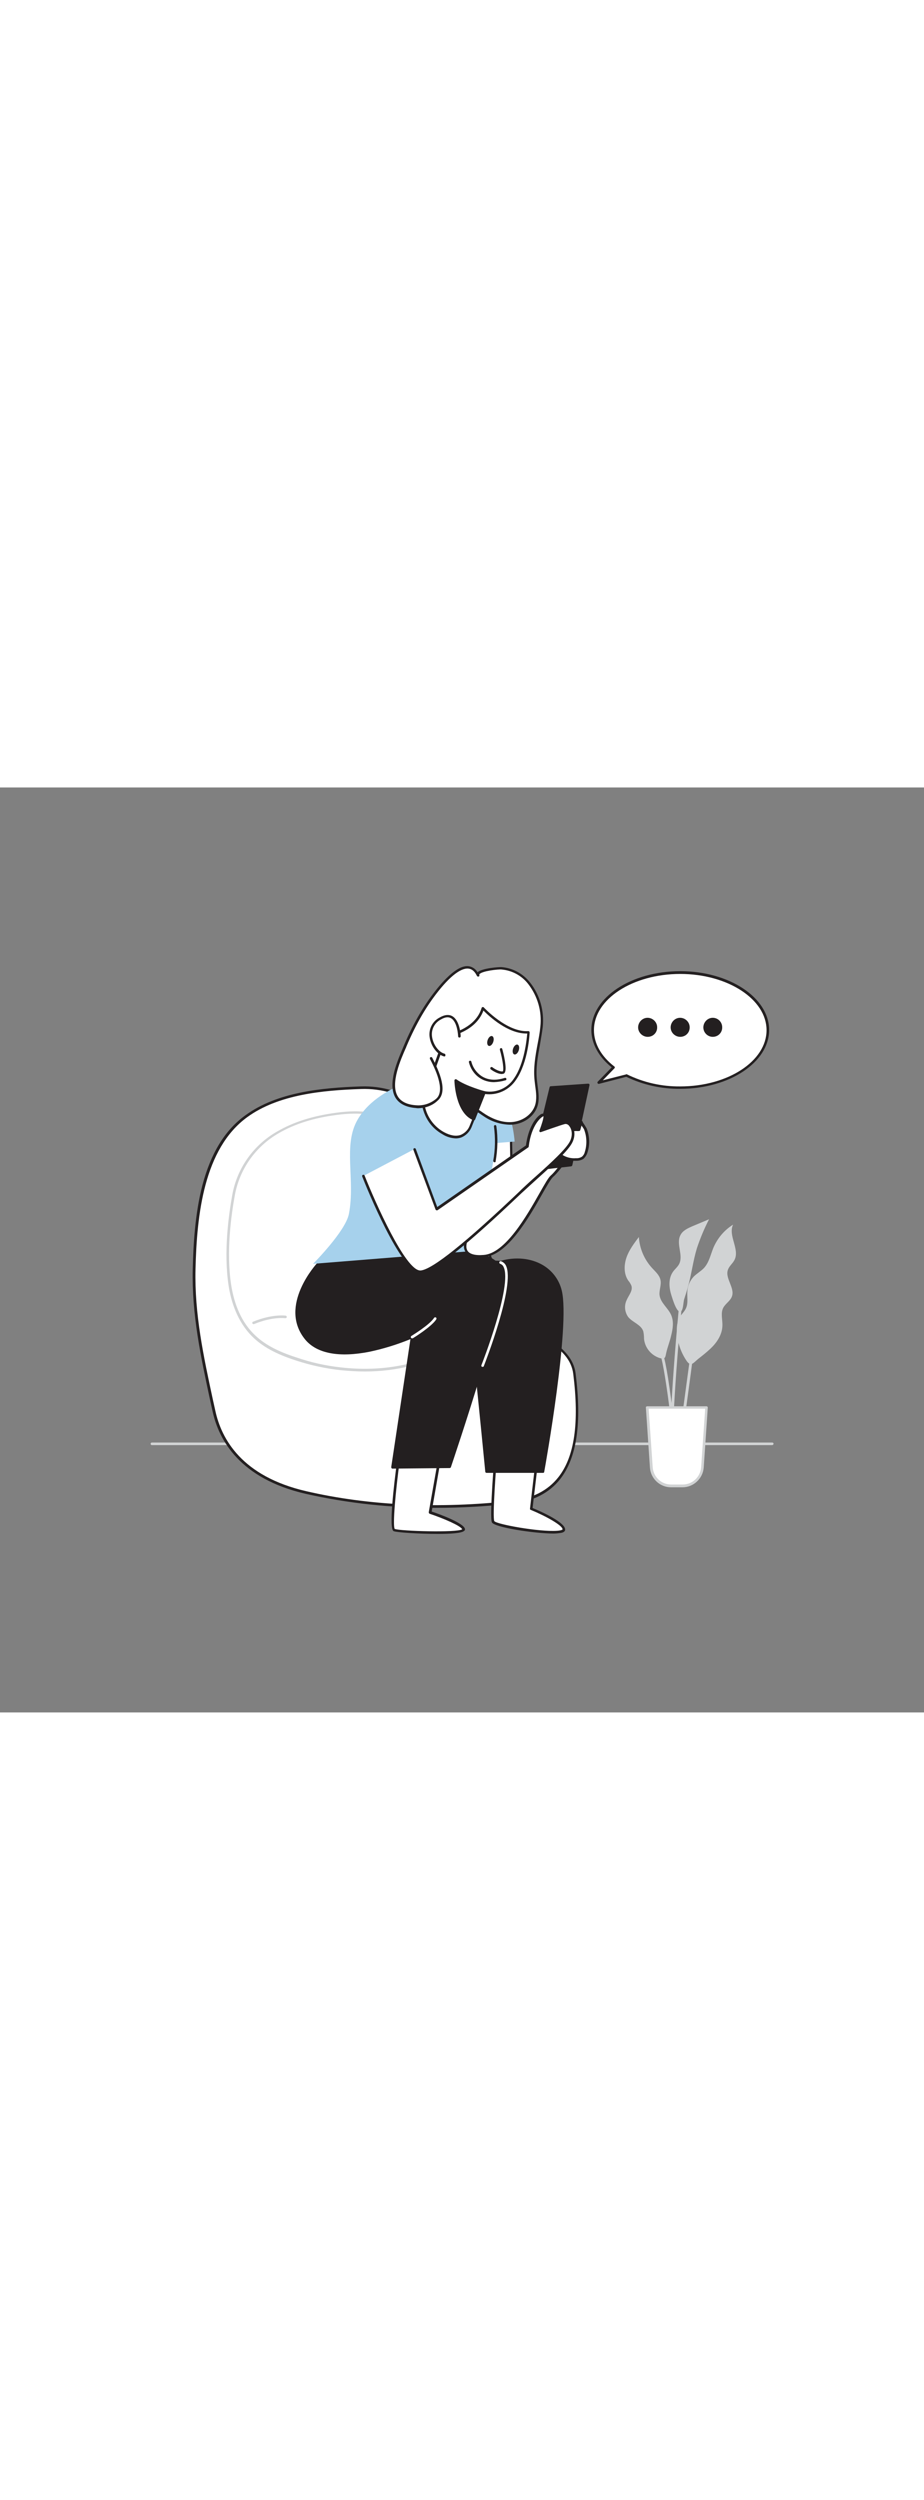 <svg version="1.1" id="Layer_1" xmlns="http://www.w3.org/2000/svg" xmlns:xlink="http://www.w3.org/1999/xlink" x="0px" y="0px" viewBox="0 0 500 500" style="width: 185px;" xml:space="preserve" data-imageid="chatting-1-57" imageName="Chatting 1" class="illustrations_image">
<rect x="0" y="0" width="500" height="500" fill="#808080" stroke="none"/>
<style type="text/css">
	.st0_chatting-1-57{fill:#D1D3D4;}
	.st1_chatting-1-57{fill:#FFFFFF;}
	.st2_chatting-1-57{fill:#231F20;}
	.st3_chatting-1-57{fill:#68E1FD;}
</style>
<path id="Floor_chatting-1-57" class="st0_chatting-1-57" d="M417.8,355.5H82.2c-0.4,0-0.7-0.3-0.7-0.7c0-0.4,0.3-0.7,0.7-0.7h335.7c0.4,0,0.7,0.3,0.7,0.7&#10;&#9;C418.5,355.2,418.2,355.5,417.8,355.5z"/>
<g id="Chair_chatting-1-57">
	<path class="st1_chatting-1-57" d="M133.4,177.7c-24.4,17.8-27.6,54.8-28.3,82.6c-0.6,26.2,5.2,51.1,10.7,76.6c5.3,25,25.6,38.6,49.8,44.2&#10;&#9;&#9;c35.9,8.3,75.2,9.3,111.7,5.3s37.5-40,33.8-69.4c-1-8.1-6.7-13.2-12.9-17.6c-7.6-5.4-14.4-11.2-19.8-19&#10;&#9;&#9;c-17.3-25.2-18.3-54.9-29.8-82.2c-9.1-21.6-29.5-36.6-53-35.9S149.6,165.9,133.4,177.7z"/>
	<path class="st2_chatting-1-57" d="M235.7,389.4c-23.7,0.1-47.3-2.4-70.4-7.6c-35.4-8.2-46.9-28.9-50.3-44.7l-1.2-5.4c-5.2-24.2-10.1-47-9.5-71.4&#10;&#9;&#9;c0.3-12.9,1.2-29.8,5.2-45.2c4.6-17.4,12.2-29.9,23.3-37.9l0,0c17.1-12.5,41.2-14.9,62.5-15.6c22.9-0.8,44,13.5,53.6,36.3&#10;&#9;&#9;c4.5,10.7,7.5,21.9,10.3,32.7c4.4,16.8,9,34.1,19.5,49.3c4.6,6.8,10.5,12.4,19.6,18.9c6.2,4.5,12.2,9.7,13.2,18.1&#10;&#9;&#9;c3.4,26.9,0.6,45.5-8.4,57c-5.9,7.5-14.7,12-26,13.2C263.4,388.6,249.6,389.4,235.7,389.4z M133.8,178.2&#10;&#9;&#9;c-23.5,17.1-27.3,52.8-28,82.1c-0.6,24.2,4.3,47,9.5,71.1l1.2,5.4c3.3,15.5,14.5,35.6,49.2,43.6c33.6,7.8,72.1,9.6,111.4,5.2&#10;&#9;&#9;c10.9-1.2,19.3-5.5,25-12.7c8.8-11.1,11.4-29.4,8.1-55.9c-1-7.9-6.6-12.9-12.6-17.1c-9.2-6.6-15.2-12.3-19.9-19.2&#10;&#9;&#9;c-10.6-15.5-15.2-32.9-19.7-49.8c-2.8-10.8-5.8-21.9-10.3-32.5c-9.4-22.2-29.9-36.2-52.3-35.4C174.4,163.7,150.6,166,133.8,178.2&#10;&#9;&#9;L133.8,178.2z"/>
	<path class="st0_chatting-1-57" d="M197.4,315.7c-4.3,0-8.7-0.3-13-0.7l0,0c-8.3-0.9-16.5-2.7-24.4-5.3c-10.8-3.5-18.1-7.5-23.6-13&#10;&#9;&#9;c-8.3-8.3-11.5-19.5-12.7-27.4c-2.8-18.4,0.1-38.6,2-49.1c2.6-14.5,11.6-27.1,24.4-34.3c8.8-5.1,19.2-8.4,32-10.1&#10;&#9;&#9;c13.4-1.8,23-0.3,30.3,4.5c11.9,7.9,15.3,23,17.7,37.8l4.2,25.2c1,6.3,2.4,14.9,7.4,18.9c1.7,1.3,3.6,2.4,5.6,3.4&#10;&#9;&#9;c3.4,1.7,7,3.5,9,7.4c2.5,4.8,3.5,13,1,18.3c-2.8,5.9-8.5,9.8-12.6,12.2C231.1,311.5,214.9,315.7,197.4,315.7z M184.6,313.5&#10;&#9;&#9;c22.2,2.5,42.7-1.4,59.4-11.3c3.9-2.3,9.4-6,12-11.6c2.3-4.9,1.3-12.6-1-17.1c-1.8-3.5-5-5.1-8.3-6.8c-2.1-1-4-2.2-5.9-3.5&#10;&#9;&#9;c-5.4-4.4-6.8-13.3-7.9-19.8l-4.2-25.2c-2.4-14.5-5.7-29.3-17.1-36.9c-7-4.6-16.3-6-29.3-4.3c-12.6,1.6-22.9,4.9-31.5,9.9&#10;&#9;&#9;c-12.4,7.1-21.1,19.3-23.7,33.4c-1.9,10.4-4.8,30.5-2,48.6c1.2,7.7,4.2,18.6,12.3,26.6c5.3,5.3,12.4,9.2,23,12.6&#10;&#9;&#9;C168.2,310.8,176.3,312.6,184.6,313.5L184.6,313.5z"/>
	<path class="st0_chatting-1-57" d="M137.2,290.1c-0.4,0-0.7-0.3-0.7-0.7c0-0.3,0.2-0.5,0.4-0.6c10.5-4.3,17.4-3.3,17.7-3.3&#10;&#9;&#9;c0.4,0.1,0.6,0.4,0.6,0.8c-0.1,0.4-0.4,0.6-0.8,0.6c-0.1,0-6.9-1-17,3.2C137.4,290.1,137.3,290.1,137.2,290.1z"/>
</g>
<g id="Characer_chatting-1-57">
	<polygon class="st1_chatting-1-57" points="276.5,189.4 277.4,237.1 259.6,247.2 264.1,191.2 &#9;"/>
	<path class="st2_chatting-1-57" d="M259.6,247.9c-0.1,0-0.3,0-0.4-0.1c-0.2-0.1-0.3-0.4-0.3-0.6l4.5-56c0-0.3,0.3-0.6,0.6-0.6l12.4-1.8&#10;&#9;&#9;c0.2,0,0.4,0,0.5,0.2c0.2,0.1,0.2,0.3,0.2,0.5l0.9,47.8c0,0.3-0.1,0.5-0.4,0.6L260,247.8C259.9,247.9,259.8,247.9,259.6,247.9z&#10;&#9;&#9; M264.8,191.8l-4.3,54.2l16.3-9.2l-0.9-46.6L264.8,191.8z"/>
	<path class="st1_chatting-1-57" d="M269,352.3c0,0-3.7,42-2.2,44.7s37.5,8.2,38.2,4.3s-17.6-11.4-17.6-11.4l4-34.3"/>
	<path class="st2_chatting-1-57" d="M299.5,403.3c-10.1,0-31.8-3.3-33.3-6s1.5-38,2.1-45.1c0-0.4,0.4-0.7,0.8-0.6c0.4,0,0.7,0.4,0.6,0.7&#10;&#9;&#9;c0,0,0,0,0,0c-1.4,16.1-3.3,42.3-2.2,44.3c1.3,1.7,24.3,5.9,34,5.2c2.6-0.2,2.9-0.7,2.9-0.7c0.3-2-8.7-7.1-17.2-10.6&#10;&#9;&#9;c-0.3-0.1-0.5-0.4-0.4-0.7l4-34.3c0-0.4,0.4-0.7,0.8-0.6c0,0,0,0,0,0c0.4,0,0.7,0.4,0.6,0.8c0,0,0,0,0,0l-4,33.8&#10;&#9;&#9;c4.9,2,18.2,8,17.6,11.9c-0.2,1.1-1.6,1.5-2.6,1.6C301.8,403.2,300.6,403.3,299.5,403.3z"/>
	<path class="st1_chatting-1-57" d="M215.7,363.3c0,0-5,37.1-2.4,38.1s38.2,2.8,37.6-0.4s-18.1-9.1-18.1-9.1l6.4-36.2"/>
	<path class="st2_chatting-1-57" d="M236.9,403.5c-10.2,0-22.4-0.8-23.9-1.5c-2.7-1.1,0.1-24.8,2-38.9c0.1-0.4,0.4-0.7,0.8-0.6c0,0,0,0,0,0&#10;&#9;&#9;c0.4,0.1,0.6,0.4,0.6,0.8c-2.4,17.2-4,35.9-2.8,37.5c3,1.2,34,2.1,36.5,0.2c-0.7-1.8-9.6-5.7-17.6-8.4c-0.3-0.1-0.5-0.5-0.5-0.8&#10;&#9;&#9;l6.4-36.2c0.1-0.4,0.4-0.6,0.8-0.6s0.6,0.4,0.6,0.8l-6.2,35.6c4.8,1.6,17.4,6.3,18,9.4c0.1,0.4-0.1,0.9-0.5,1.1&#10;&#9;&#9;C249.8,403.1,243.8,403.5,236.9,403.5z"/>
	<path class="st2_chatting-1-57" d="M254.9,288.9c0.9,3,8.4,80.9,8.4,80.9h30.6c0,0,14.1-78.3,9.5-97.6c-3.2-13.3-17.6-19.8-32.3-15.5&#10;&#9;&#9;c-21.9-0.9-44.4-3.6-44.4-3.6L254.9,288.9z"/>
	<path class="st2_chatting-1-57" d="M293.9,370.5h-30.6c-0.4,0-0.7-0.3-0.7-0.6c-2.6-26.6-7.6-77.1-8.4-80.7l-28.1-35.7c-0.2-0.2-0.2-0.5-0.1-0.8&#10;&#9;&#9;c0.1-0.3,0.4-0.4,0.7-0.4c0.2,0,22.6,2.8,44.2,3.6c8-2.3,16.3-1.5,22.7,2.2c5.2,3,9,8,10.4,13.9c4.6,19.2-8.9,94.7-9.5,97.9&#10;&#9;&#9;C294.5,370.3,294.2,370.5,293.9,370.5z M263.9,369.1h29.4c1.3-7.2,13.7-78.6,9.4-96.7c-1.3-5.5-4.8-10.2-9.7-13&#10;&#9;&#9;c-6.1-3.5-14-4.3-21.7-2c-0.1,0-0.2,0-0.2,0c-18.2-0.7-37.1-2.8-42.8-3.4l27.2,34.5c0.1,0.1,0.1,0.2,0.1,0.2&#10;&#9;&#9;C256.4,291.6,263.2,361.2,263.9,369.1z"/>
	<path class="st2_chatting-1-57" d="M172.3,257.3c0,0-21.4,22.7-6.6,40.7s57.2-0.9,57.2-0.9l-10.6,70.4l31.1-0.3c0,0,32.4-95.9,28.6-105.8&#10;&#9;&#9;s-30.2-14.5-30.2-14.5L172.3,257.3z"/>
	<path class="st2_chatting-1-57" d="M212.4,368.2c-0.2,0-0.4-0.1-0.5-0.2c-0.1-0.2-0.2-0.4-0.2-0.6l10.4-69.2c-7.1,2.9-14.5,5.2-22,6.8&#10;&#9;&#9;c-16.6,3.3-28.6,1-34.9-6.5c-15.1-18.3,6.4-41.4,6.6-41.6c0.1-0.1,0.3-0.2,0.4-0.2l69.5-10.4h0.2c1.1,0.2,27,4.8,30.8,14.9&#10;&#9;&#9;c3.8,10.2-27.4,102.3-28.7,106.2c-0.1,0.3-0.4,0.5-0.7,0.5L212.4,368.2L212.4,368.2z M223,296.4c0.2,0,0.3,0.1,0.4,0.1&#10;&#9;&#9;c0.2,0.2,0.3,0.4,0.3,0.7l-10.4,69.6l29.7-0.3c11.2-33.2,31.3-97.2,28.5-104.8c-3.4-9.1-27.8-13.7-29.6-14L172.6,258&#10;&#9;&#9;c-1.9,2.1-20,23.1-6.4,39.6c14.4,17.4,56-0.9,56.4-1.1C222.8,296.4,222.9,296.4,223,296.4z"/>
	<path class="st3_chatting-1-57 targetColor" d="M278.5,191.4c-1.7-18.5-8.1-22.3-8.1-22.3c-5.2-19.2-30.4-15-30.4-15s-34.1,4.4-46.4,25.3&#10;&#9;&#9;c-8.2,13.9-1.2,32.6-4.8,51.1c-1.8,9.4-19.4,27-19.4,27l87.3-7c0,0,8.2-33.2,11.8-58.3L278.5,191.4z" style="fill: rgb(166, 209, 236);"/>
	<path class="st1_chatting-1-57" d="M260.5,176.1c-2.9-2-5.7-4-9.4-4.7c-5.5-1-11.1-0.2-16.7-1.4c-6-1.3-11.8-4.1-17.4-6.4&#10;&#9;&#9;c-1.6-0.7-0.9,2.2-1.9,0.7c-3.5-5.2-0.7-12,1.2-17.1c4.4-11.9,10-23.5,17.5-33.8c3.9-5.4,18.6-24.8,24.8-11.8&#10;&#9;&#9;c-1.4-2.9,11.1-4,12.7-3.9c15.2,1.2,23.2,18,21.6,31.7c-1.1,10-4.3,19.1-3.1,29.3c0.5,4.5,1.6,9.1,0.2,13.5&#10;&#9;&#9;c-1.7,5.2-6.9,8.7-12.3,9.4s-10.9-1.2-15.5-4.2C261.8,176.9,261.1,176.5,260.5,176.1z"/>
	<path class="st2_chatting-1-57" d="M275.6,182.3c-4.9-0.2-9.6-1.7-13.6-4.4c-0.6-0.4-1.2-0.8-1.8-1.2l-0.4-0.3c-2.8-1.9-5.4-3.6-8.7-4.3&#10;&#9;&#9;c-2.6-0.4-5.2-0.6-7.8-0.6c-3,0-6-0.3-9-0.8c-5.1-1.3-10.1-3.1-14.9-5.3l-2.7-1.1c-0.1-0.1-0.2-0.1-0.2-0.1s0,0.2-0.1,0.3&#10;&#9;&#9;c-0.1,0.3-0.2,0.8-0.8,0.9s-0.9-0.4-1.1-0.7c-3.5-5.3-1.1-11.9,0.9-17.1l0.2-0.6c5-13.5,10.8-24.6,17.6-33.9&#10;&#9;&#9;c5.7-7.8,13.9-17.1,20.2-16.5c2.1,0.2,4,1.5,5,3.3c2.5-2.3,11.9-2.9,13-2.8c6.1,0.5,11.6,3.5,15.4,8.3c5.4,6.8,7.8,15.5,6.9,24.1&#10;&#9;&#9;c-0.4,3.2-1,6.4-1.5,9.5c-1.2,6.6-2.4,12.8-1.6,19.6c0.1,0.8,0.2,1.6,0.3,2.5c0.5,3.8,1.1,7.6-0.1,11.3c-1.7,5.2-6.9,9.1-12.9,9.8&#10;&#9;&#9;C277.2,182.3,276.4,182.3,275.6,182.3z M216.6,162.8c0.3,0,0.5,0.1,0.7,0.2l2.7,1.1c4.7,2.2,9.6,3.9,14.6,5.2&#10;&#9;&#9;c2.9,0.5,5.8,0.8,8.7,0.8c2.7,0,5.3,0.2,7.9,0.6c3.7,0.7,6.5,2.6,9.3,4.5l0.4,0.3l0,0c0.6,0.4,1.2,0.8,1.8,1.2&#10;&#9;&#9;c3.5,2.2,9,4.8,15,4.1c5.5-0.7,10.2-4.2,11.8-8.9c1.1-3.4,0.6-7.1,0.1-10.7c-0.1-0.8-0.2-1.7-0.3-2.5c-0.8-7,0.4-13.6,1.6-20&#10;&#9;&#9;c0.6-3.1,1.2-6.2,1.5-9.4c0.9-8.3-1.5-16.5-6.6-23.1c-3.5-4.5-8.7-7.3-14.4-7.8c-1.7-0.2-10.8,0.8-12,2.6c-0.1,0.1-0.1,0.2,0,0.3&#10;&#9;&#9;l0,0c0.1,0.4,0,0.8-0.4,0.9c-0.3,0.1-0.7,0-0.9-0.3l0,0c-1.2-2.5-2.7-3.8-4.7-4c-4.5-0.4-11.2,5.2-19,15.9&#10;&#9;&#9;C227.7,123,222,134,217,147.4l-0.2,0.6c-1.8,4.8-4,10.8-1.3,15.4C215.7,163,216.1,162.8,216.6,162.8L216.6,162.8z"/>
	<path class="st1_chatting-1-57" d="M286,132.3c0,0-0.6,15.8-7.2,25.4c-3.6,5.5-10.1,8.4-16.7,7.3l-7.5,18.6c0,0-3.7,9.6-14.8,3.4&#10;&#9;&#9;c-6.5-3.6-10.7-10.4-11-17.8l12.4-34.7c0,0,16.3-2.3,20.1-15C261.3,119.3,273.9,133.2,286,132.3z"/>
	<path class="st2_chatting-1-57" d="M246.7,189.7c-2.5-0.1-5-0.8-7.2-2.2c-11.3-6.3-11.4-18.3-11.4-18.4c0-0.1,0-0.2,0-0.2l12.4-34.7&#10;&#9;&#9;c0.1-0.2,0.3-0.4,0.6-0.5c0.2,0,15.9-2.4,19.5-14.5c0.1-0.4,0.5-0.6,0.9-0.5c0.1,0,0.2,0.1,0.3,0.2c0.1,0.1,12.6,13.6,24.1,12.8&#10;&#9;&#9;c0.2,0,0.4,0.1,0.5,0.2c0.1,0.1,0.2,0.3,0.2,0.5c0,0.6-0.7,16.1-7.4,25.7c-3.7,5.5-10.2,8.5-16.8,7.6l-7.3,18.1&#10;&#9;&#9;c-1.1,2.5-3.1,4.4-5.5,5.4C248.7,189.5,247.7,189.7,246.7,189.7z M229.5,169.2c0.4,7.1,4.4,13.6,10.7,17.1c3.5,1.9,6.6,2.4,9.1,1.5&#10;&#9;&#9;c2.1-0.9,3.8-2.5,4.7-4.6l7.5-18.6c0.1-0.3,0.5-0.5,0.8-0.4c6.2,1.1,12.5-1.7,15.9-7c5.6-8.1,6.8-21,7.1-24.2&#10;&#9;&#9;c-10.4,0.3-20.7-9.4-23.7-12.4c-4.1,11.1-17.2,13.9-19.8,14.3L229.5,169.2z"/>
	<path class="st1_chatting-1-57" d="M248.6,134.6c0,0-0.6-15.2-10.3-9.7s-3.9,18.3,2.2,19.8"/>
	<path class="st2_chatting-1-57" d="M240.5,145.4h-0.2c-3.7-1-7.1-5.5-7.8-10.3c-0.7-4.4,1.5-8.8,5.5-10.8c2.6-1.5,4.9-1.7,6.7-0.7&#10;&#9;&#9;c4.3,2.4,4.6,10.6,4.6,10.9c0,0.4-0.3,0.7-0.7,0.7s-0.7-0.3-0.7-0.7l0,0c0-0.1-0.3-7.8-3.9-9.8c-1.4-0.8-3.2-0.6-5.4,0.7&#10;&#9;&#9;c-3.5,1.8-5.4,5.6-4.8,9.4c0.6,4.2,3.6,8.3,6.7,9.1c0.4,0.1,0.6,0.5,0.5,0.8C241.1,145.2,240.8,145.4,240.5,145.4L240.5,145.4z"/>
	<path class="st2_chatting-1-57" d="M271.6,154.9c-2.7,0-5.9-2.4-6-2.5c-0.3-0.2-0.4-0.6-0.2-1c0.2-0.3,0.6-0.4,1-0.2c0,0,0.1,0,0.1,0.1&#10;&#9;&#9;c0.9,0.7,3.7,2.4,5.5,2.2c0.8-0.5,0.1-6-1.5-11.7c-0.1-0.4,0.1-0.8,0.5-0.9c0.4-0.1,0.7,0.1,0.8,0.5c0.5,1.8,2.8,10.7,1.3,12.8&#10;&#9;&#9;c-0.2,0.4-0.6,0.6-1,0.6L271.6,154.9z"/>
	<path class="st2_chatting-1-57" d="M267.3,159.3c-2.8,0-5.6-0.8-7.9-2.4c-2.9-2-4.9-5.1-5.7-8.5c0-0.4,0.3-0.7,0.7-0.7c0,0,0,0,0,0&#10;&#9;&#9;c0.4,0,0.7,0.3,0.7,0.7c0.8,3,2.7,5.7,5.3,7.5c3.4,2.3,7.7,2.7,12.7,1.1c0.4-0.1,0.8,0,0.9,0.4c0.1,0.4,0,0.8-0.4,0.9&#10;&#9;&#9;c0,0-0.1,0-0.1,0C271.5,158.9,269.4,159.2,267.3,159.3z"/>
	<path class="st2_chatting-1-57" d="M262.1,165c0,0-10.4-2.7-15.6-6.5c0,0,0.3,17.2,9.8,20.9L262.1,165z"/>
	<path class="st2_chatting-1-57" d="M256.4,180c-0.1,0-0.2,0-0.2-0.1c-9.8-3.8-10.3-20.8-10.3-21.5c0-0.4,0.3-0.7,0.7-0.7c0.2,0,0.3,0,0.4,0.1&#10;&#9;&#9;c5,3.6,15.2,6.4,15.3,6.4c0.4,0.1,0.6,0.5,0.5,0.8c0,0,0,0.1,0,0.1l-5.7,14.4C256.9,179.8,256.6,180,256.4,180z M247.4,159.8&#10;&#9;&#9;c0.3,4,1.8,15.3,8.7,18.6l5.2-13C258.9,164.8,251.9,162.7,247.4,159.8L247.4,159.8z"/>
	<ellipse transform="matrix(0.322 -0.947 0.947 0.322 50.224 344.168)" class="st2_chatting-1-57" cx="265.3" cy="137" rx="2.8" ry="1.6"/>
	
		<ellipse transform="matrix(0.322 -0.947 0.947 0.322 55.112 360.337)" class="st2_chatting-1-57" cx="279.1" cy="141.7" rx="2.8" ry="1.6"/>
	<path class="st1_chatting-1-57" d="M254.3,240.7c-0.3,0.6-9.1,13.8,7.5,12.7s32.3-39.2,36.7-43.1s14.1-18.4,14.5-21.9s-10.9,3.4-10.9,3.4&#10;&#9;&#9;S261,229.1,254.3,240.7z"/>
	<path class="st2_chatting-1-57" d="M260.1,254.1c-4.2,0-7-1.1-8.3-3.2c-2-3.3,0.3-8,1.9-10.5l0.7,0.2l-0.6-0.4c6.7-11.6,46.3-47.6,48-49.1&#10;&#9;&#9;c2.9-1.8,9.5-5.5,11.5-4.3c0.5,0.3,0.7,0.9,0.6,1.5c-0.4,3.7-10,18.3-14.7,22.3c-1.1,1-3.3,4.8-5.8,9.2c-7,12.4-18.9,33.2-31.3,34&#10;&#9;&#9;C261.3,254.1,260.7,254.1,260.1,254.1z M312,188.1c-1.3,0-5.4,1.8-9.5,4.3c-0.3,0.3-41,37.3-47.6,48.7l0,0l-0.1,0.1&#10;&#9;&#9;c-1.1,1.8-3.5,6.3-1.9,9.1c1.1,1.9,4.1,2.8,8.8,2.4c11.7-0.8,23.3-21.1,30.2-33.3c2.8-4.9,4.8-8.5,6.1-9.6&#10;&#9;&#9;c4.3-3.7,13.9-18.1,14.2-21.4c0-0.1,0-0.1,0-0.2C312.3,188.1,312.1,188.1,312,188.1L312,188.1z"/>
	<polygon class="st2_chatting-1-57" points="298,162.1 318.3,160.6 309.1,204 287.2,206.6 &#9;"/>
	<path class="st2_chatting-1-57" d="M287.2,207.3c-0.2,0-0.4-0.1-0.5-0.2c-0.2-0.2-0.2-0.4-0.1-0.6l10.8-44.5c0.1-0.3,0.3-0.5,0.6-0.5l20.3-1.4&#10;&#9;&#9;c0.4,0,0.7,0.3,0.7,0.6c0,0.1,0,0.1,0,0.2l-9.3,43.3c-0.1,0.3-0.3,0.5-0.6,0.6L287.2,207.3L287.2,207.3z M298.6,162.7l-10.4,43.1&#10;&#9;&#9;l20.3-2.4l9-41.9L298.6,162.7z"/>
	<path class="st1_chatting-1-57" d="M305.1,188.9c-0.9,2.5-1.4,5.1-1.7,7.8c-0.1,0.6-0.1,1.3,0.2,1.9c0.3,0.5,0.7,0.8,1.1,1.1&#10;&#9;&#9;c2.2,1.2,4.6,1.7,7.1,1.5c1.3,0.1,2.5-0.3,3.6-0.9c0.9-0.7,1.5-1.7,1.8-2.7c0.9-2.8,1.2-5.8,0.7-8.7c-0.2-1.5-0.6-2.9-1.2-4.2&#10;&#9;&#9;c-0.2-0.5-2.2-3.2-2.1-3.6l-1.1,4.2C310.2,184.7,306.3,185.4,305.1,188.9z"/>
	<path class="st2_chatting-1-57" d="M311.2,201.8c-2.4,0.1-4.8-0.5-6.9-1.6c-0.6-0.3-1.1-0.8-1.4-1.4c-0.3-0.7-0.4-1.5-0.2-2.3&#10;&#9;&#9;c0.3-2.7,0.9-5.4,1.8-7.9c1.3-3.6,5.2-4.6,8.4-4.3l1-3.6l0,0c0.1-0.4,0.5-0.6,0.9-0.5c0.3,0.1,0.5,0.3,0.5,0.6&#10;&#9;&#9;c0.1,0.3,0.8,1.3,1.2,1.9c0.3,0.5,0.6,1,0.9,1.5c0.6,1.4,1,2.9,1.2,4.4c0.5,3,0.2,6.1-0.8,9c-0.4,1.2-1.1,2.2-2,3.1&#10;&#9;&#9;c-1.2,0.8-2.6,1.1-4,1.1L311.2,201.8z M311.6,185.7c-2.5,0-5,0.9-5.9,3.4l0,0c-0.9,2.5-1.4,5-1.7,7.6c-0.1,0.5-0.1,1,0.1,1.5&#10;&#9;&#9;c0.2,0.4,0.5,0.6,0.9,0.8c2,1.1,4.4,1.6,6.7,1.4c1.1,0.1,2.2-0.2,3.2-0.8c0.7-0.6,1.3-1.5,1.5-2.4c0.9-2.7,1.1-5.6,0.7-8.4&#10;&#9;&#9;c-0.2-1.4-0.6-2.8-1.1-4.1c-0.1-0.1-0.5-0.8-0.8-1.2c-0.2-0.3-0.4-0.5-0.5-0.8l-0.7,2.5c-0.1,0.3-0.4,0.6-0.8,0.5&#10;&#9;&#9;C312.8,185.8,312.2,185.7,311.6,185.7z M305.1,188.9L305.1,188.9z"/>
	<path class="st1_chatting-1-57" d="M196.6,210c0,0,20.9,52.8,31.1,51.6s46.1-35.6,55-44s23.6-20.5,26.4-26.4s-0.9-10.8-3.5-10.2&#10;&#9;&#9;s-13.2,4.5-13.2,4.5s3.2-8.3,1.9-8.7s-7.5,4.2-9,17l-49,33.9l-11.9-32.3"/>
	<path class="st2_chatting-1-57" d="M227.5,262.4c-10.5,0-29.4-46.7-31.5-52.1c-0.1-0.4,0-0.8,0.4-0.9c0.4-0.1,0.8,0,0.9,0.4l0,0&#10;&#9;&#9;c5.7,14.4,22.1,51.3,30.1,51.3h0.3c6.4-0.7,24.4-15.1,53.6-42.9l1-1c2.4-2.2,5-4.7,7.9-7.2c7.7-6.9,16.3-14.7,18.3-18.9&#10;&#9;&#9;c1.6-3.5,0.8-6.5-0.4-8c-0.5-0.8-1.4-1.3-2.3-1.2c-2.5,0.6-13,4.4-13.1,4.4c-0.3,0.1-0.6,0-0.7-0.2c-0.2-0.2-0.2-0.5-0.1-0.7&#10;&#9;&#9;c1.2-3,2.3-6.7,2.2-7.7c-1.3,0.4-6.6,4.8-8,16.4c0,0.2-0.1,0.4-0.3,0.5l-49,33.9c-0.3,0.2-0.8,0.1-1-0.2c0,0-0.1-0.1-0.1-0.1&#10;&#9;&#9;l-12-32.3c-0.1-0.4,0.1-0.8,0.4-0.9c0.4-0.1,0.8,0.1,0.9,0.4l11.6,31.4l48-33.3c1.2-9.2,4.9-14.7,7.7-16.6c0.6-0.5,1.4-0.7,2.1-0.6&#10;&#9;&#9;c0.3,0.1,0.5,0.3,0.7,0.6c0.6,1.2-0.6,5.1-1.5,7.6c3-1.1,9.8-3.5,11.9-4c1.5-0.2,2.9,0.5,3.7,1.7c1.5,1.9,2.5,5.4,0.6,9.5&#10;&#9;&#9;c-2.1,4.5-10.5,12.1-18.6,19.4c-2.9,2.6-5.5,5-7.9,7.2l-1,0.9c-11,10.4-44.3,42.2-54.4,43.3L227.5,262.4z"/>
	<path class="st1_chatting-1-57" d="M261.2,313.2c-0.1,0-0.2,0-0.3,0c-0.4-0.1-0.5-0.6-0.4-0.9c0,0,0,0,0,0c0.2-0.4,16.9-43.2,12-53.1&#10;&#9;&#9;c-0.3-0.8-1-1.4-1.8-1.7c-0.4-0.1-0.6-0.5-0.5-0.9s0.5-0.6,0.9-0.5c1.2,0.4,2.2,1.3,2.7,2.4c5.1,10.5-11.3,52.5-12,54.3&#10;&#9;&#9;C261.8,313,261.5,313.2,261.2,313.2z"/>
	<path class="st2_chatting-1-57" d="M267.6,202.6h-0.1c-0.4-0.1-0.6-0.4-0.6-0.8c0,0,0,0,0,0c1.1-6.1,1.2-12.3,0.4-18.5c-0.1-0.4,0.2-0.7,0.5-0.8&#10;&#9;&#9;c0,0,0,0,0,0c0.4-0.1,0.7,0.2,0.8,0.6c0,0,0,0,0,0c0.9,6.3,0.7,12.7-0.4,19C268.3,202.4,268,202.6,267.6,202.6z"/>
	<path class="st1_chatting-1-57" d="M219.1,140.4c-4.8,10.8-13.2,30.8,6.2,32.2c4.1,0.3,8.1-1,11.2-3.6c5.6-4.8-0.3-16.8-3.1-22.3"/>
	<path class="st2_chatting-1-57" d="M226.4,173.4c-0.4,0-0.8,0-1.2-0.1c-5.4-0.4-9.2-2.3-11.2-5.6c-4.5-7.6,1.3-20.6,4.4-27.6&#10;&#9;&#9;c0.2-0.3,0.6-0.5,0.9-0.4c0,0,0,0,0,0c0.3,0.2,0.5,0.6,0.4,0.9c-2.8,6.3-8.6,19.4-4.5,26.3c1.7,2.9,5.1,4.6,10.1,4.9&#10;&#9;&#9;c3.9,0.3,7.7-1,10.7-3.5c5.4-4.6-1.1-17.3-3.3-21.5c-0.2-0.3-0.1-0.8,0.2-1c0,0,0,0,0.1,0c0.3-0.2,0.8,0,0.9,0.3&#10;&#9;&#9;c4,7.7,8.6,18.4,2.9,23.2C234,172,230.2,173.3,226.4,173.4z"/>
	<path class="st1_chatting-1-57" d="M223,297.8c-0.4,0-0.7-0.3-0.7-0.7c0-0.2,0.1-0.5,0.3-0.6c0.1-0.1,9.8-5.9,12.3-9.8c0.2-0.3,0.7-0.4,1-0.2&#10;&#9;&#9;c0,0,0,0,0,0c0.3,0.2,0.4,0.6,0.2,0.9c0,0,0,0,0,0.1c-2.7,4.1-12.3,10-12.8,10.3C223.3,297.7,223.1,297.8,223,297.8z"/>
</g>
<g id="Bubble_chatting-1-57">
	<path class="st1_chatting-1-57" d="M332,151.3c-7-5.4-11.3-12.5-11.3-20.2c0-17.2,21.2-31.2,47.4-31.2s47.4,14,47.4,31.2s-21.2,31.1-47.4,31.1&#10;&#9;&#9;c-10.1,0.1-20.1-2.1-29.1-6.6l-15,3.8L332,151.3z"/>
	<path class="st2_chatting-1-57" d="M368.1,162.9c-10.1,0.1-20.1-2.1-29.2-6.5l-14.7,3.8c-0.4,0.1-0.8-0.1-0.9-0.5c-0.1-0.2,0-0.5,0.2-0.7l7.5-7.7&#10;&#9;&#9;c-7.1-5.7-11-12.9-11-20.2c0-17.6,21.6-31.8,48.1-31.8s48.1,14.3,48.1,31.8S394.6,162.9,368.1,162.9z M339,155c0.1,0,0.2,0,0.3,0.1&#10;&#9;&#9;c9,4.4,18.8,6.6,28.8,6.5c25.8,0,46.7-13.7,46.7-30.4s-21-30.4-46.7-30.4s-46.7,13.6-46.7,30.4c0,7.2,3.9,14.1,11,19.6&#10;&#9;&#9;c0.2,0.1,0.3,0.3,0.3,0.5c0,0.2-0.1,0.4-0.2,0.5l-6.3,6.5l12.6-3.2C338.9,155,338.9,155,339,155z"/>
	<circle class="st2_chatting-1-57" cx="385.7" cy="129.6" r="4.5"/>
	<path class="st2_chatting-1-57" d="M385.7,134.8c-2.8,0-5.1-2.3-5.1-5.1c0-2.8,2.3-5.2,5.1-5.2c2.8,0,5.1,2.3,5.1,5.1v0&#10;&#9;&#9;C390.9,132.5,388.6,134.8,385.7,134.8z M385.7,125.9c-2.1,0-3.8,1.7-3.8,3.8c0,2.1,1.7,3.7,3.8,3.7s3.8-1.7,3.7-3.8c0,0,0,0,0,0&#10;&#9;&#9;C389.5,127.6,387.8,125.9,385.7,125.9z"/>
	<circle class="st2_chatting-1-57" cx="368.1" cy="129.6" r="4.5"/>
	<path class="st2_chatting-1-57" d="M368.1,134.8c-2.8,0-5.2-2.3-5.2-5.1c0-2.8,2.3-5.2,5.1-5.2c2.8,0,5.2,2.3,5.2,5.1c0,0,0,0,0,0&#10;&#9;&#9;C373.3,132.5,371,134.8,368.1,134.8z M368.1,125.9c-2.1,0-3.8,1.7-3.8,3.7s1.7,3.8,3.7,3.8c2.1,0,3.8-1.7,3.8-3.7c0,0,0,0,0,0&#10;&#9;&#9;C371.9,127.6,370.2,125.9,368.1,125.9z"/>
	<circle class="st2_chatting-1-57" cx="350.5" cy="129.6" r="4.5"/>
	<path class="st2_chatting-1-57" d="M350.5,134.8c-2.8,0-5.2-2.3-5.2-5.1c0-2.8,2.3-5.2,5.1-5.2c2.8,0,5.2,2.3,5.2,5.1c0,0,0,0,0,0&#10;&#9;&#9;C355.7,132.5,353.4,134.8,350.5,134.8z M350.5,125.9c-2.1,0-3.8,1.7-3.8,3.7s1.7,3.8,3.7,3.8c2.1,0,3.8-1.7,3.8-3.7c0,0,0,0,0,0&#10;&#9;&#9;C354.3,127.6,352.6,125.9,350.5,125.9z"/>
</g>
<g id="Plant_chatting-1-57">
	<path class="st0_chatting-1-57" d="M366.3,293.5c-0.2-2.5,0.4-5.1,1.6-7.3c1-1.6,2.5-2.9,3.3-4.7c1.4-3,0.4-6.5,0.8-9.8c0.3-2.7,1.5-5.3,3.4-7.3&#10;&#9;&#9;c1.7-1.7,3.9-2.9,5.6-4.7c2.7-3,3.5-7.1,5-10.8c2.2-5.2,5.9-9.6,10.7-12.6c-2.9,5.9,3.8,13.4,0.7,19.2c-1,1.9-2.8,3.2-3.5,5.2&#10;&#9;&#9;c-1.7,4.7,4,9.9,2.1,14.6c-0.9,2.3-3.4,3.7-4.6,5.9c-1.6,3-0.3,6.6-0.5,10c-0.2,4.7-3,8.9-6.4,12.1c-2.1,2-4.4,3.8-6.7,5.6&#10;&#9;&#9;c-2.7,2.2-3.9,4.5-6.3,1C368.2,305,366.4,299.4,366.3,293.5z"/>
	<path class="st0_chatting-1-57" d="M363.2,296.2c0.9-3.6,1.5-7.5,0-11c-1.7-3.9-5.8-6.6-6.3-10.8c-0.3-2.7,1.1-5.5,0.5-8.2s-2.8-4.5-4.6-6.5&#10;&#9;&#9;c-4.2-4.6-6.7-10.5-7.1-16.7c-2.6,3.5-5.3,7-6.7,11.1c-1.4,4.1-1.5,8.9,1,12.5c0.7,0.8,1.3,1.8,1.7,2.8c0.8,2.7-1.5,5.1-2.6,7.7&#10;&#9;&#9;c-1.4,2.9-1.1,6.4,0.8,9.1c2.4,3,7,4.1,8.2,7.8c0.3,1.4,0.4,2.7,0.4,4.1c0.5,4.9,4,9,8.7,10.4c2.8,0.7,2.8-0.4,3.3-2.8&#10;&#9;&#9;C361.2,302.5,362.5,299.4,363.2,296.2z"/>
	<path class="st0_chatting-1-57" d="M372.2,270.2c2-7,2.8-14.2,4.9-21.1c1.8-5.4,4-10.7,6.6-15.7l-8.6,3.6c-2.8,1.2-5.8,2.5-7,5.2&#10;&#9;&#9;c-2.3,4.7,1.8,10.7-0.6,15.4c-0.8,1.6-2.4,2.8-3.4,4.3c-2.5,3.6-2.1,8.5-0.8,12.6c0.6,1.8,3.2,11,5.5,8.4c0.9-1,1-4.8,1.4-6.2&#10;&#9;&#9;C370.9,274.5,371.6,272.4,372.2,270.2z"/>
	<path class="st0_chatting-1-57" d="M367.5,362.5c1.7-11.4,7.1-51.4,7.1-51.8l-1.5-0.2c-0.1,0.4-5.4,40.4-7.1,51.8L367.5,362.5z"/>
	<path class="st0_chatting-1-57" d="M365.5,373.2h1.5c-0.1-13.5-5.7-65-9-68.5l-1.1,1C359.1,308,365.4,354.8,365.5,373.2z"/>
	<path class="st0_chatting-1-57" d="M362.6,370.6l1.5-0.1c-1.3-29.1,4.9-90.1,4.9-90.7l-1.5-0.1C367.5,280.3,361.3,341.5,362.6,370.6z"/>
	<path class="st1_chatting-1-57" d="M382.3,335.1h-32.1l2.2,32.5c0.4,5.6,5.1,10,10.7,10h6.2c5.6,0,10.3-4.4,10.7-10L382.3,335.1z"/>
	<path class="st0_chatting-1-57" d="M369.3,378.3h-6.2c-6,0-11-4.7-11.4-10.6l-2.2-32.5c0-0.2,0-0.4,0.2-0.5c0.1-0.1,0.3-0.2,0.5-0.2h32.1&#10;&#9;&#9;c0.2,0,0.4,0.1,0.5,0.2c0.1,0.1,0.2,0.3,0.2,0.5l-2.2,32.5C380.3,373.6,375.3,378.3,369.3,378.3z M351,335.8l2.2,31.7&#10;&#9;&#9;c0.4,5.3,4.7,9.3,10,9.3h6.2c5.3,0,9.6-4.1,10-9.3l2.2-31.7H351z"/>
</g>
</svg>